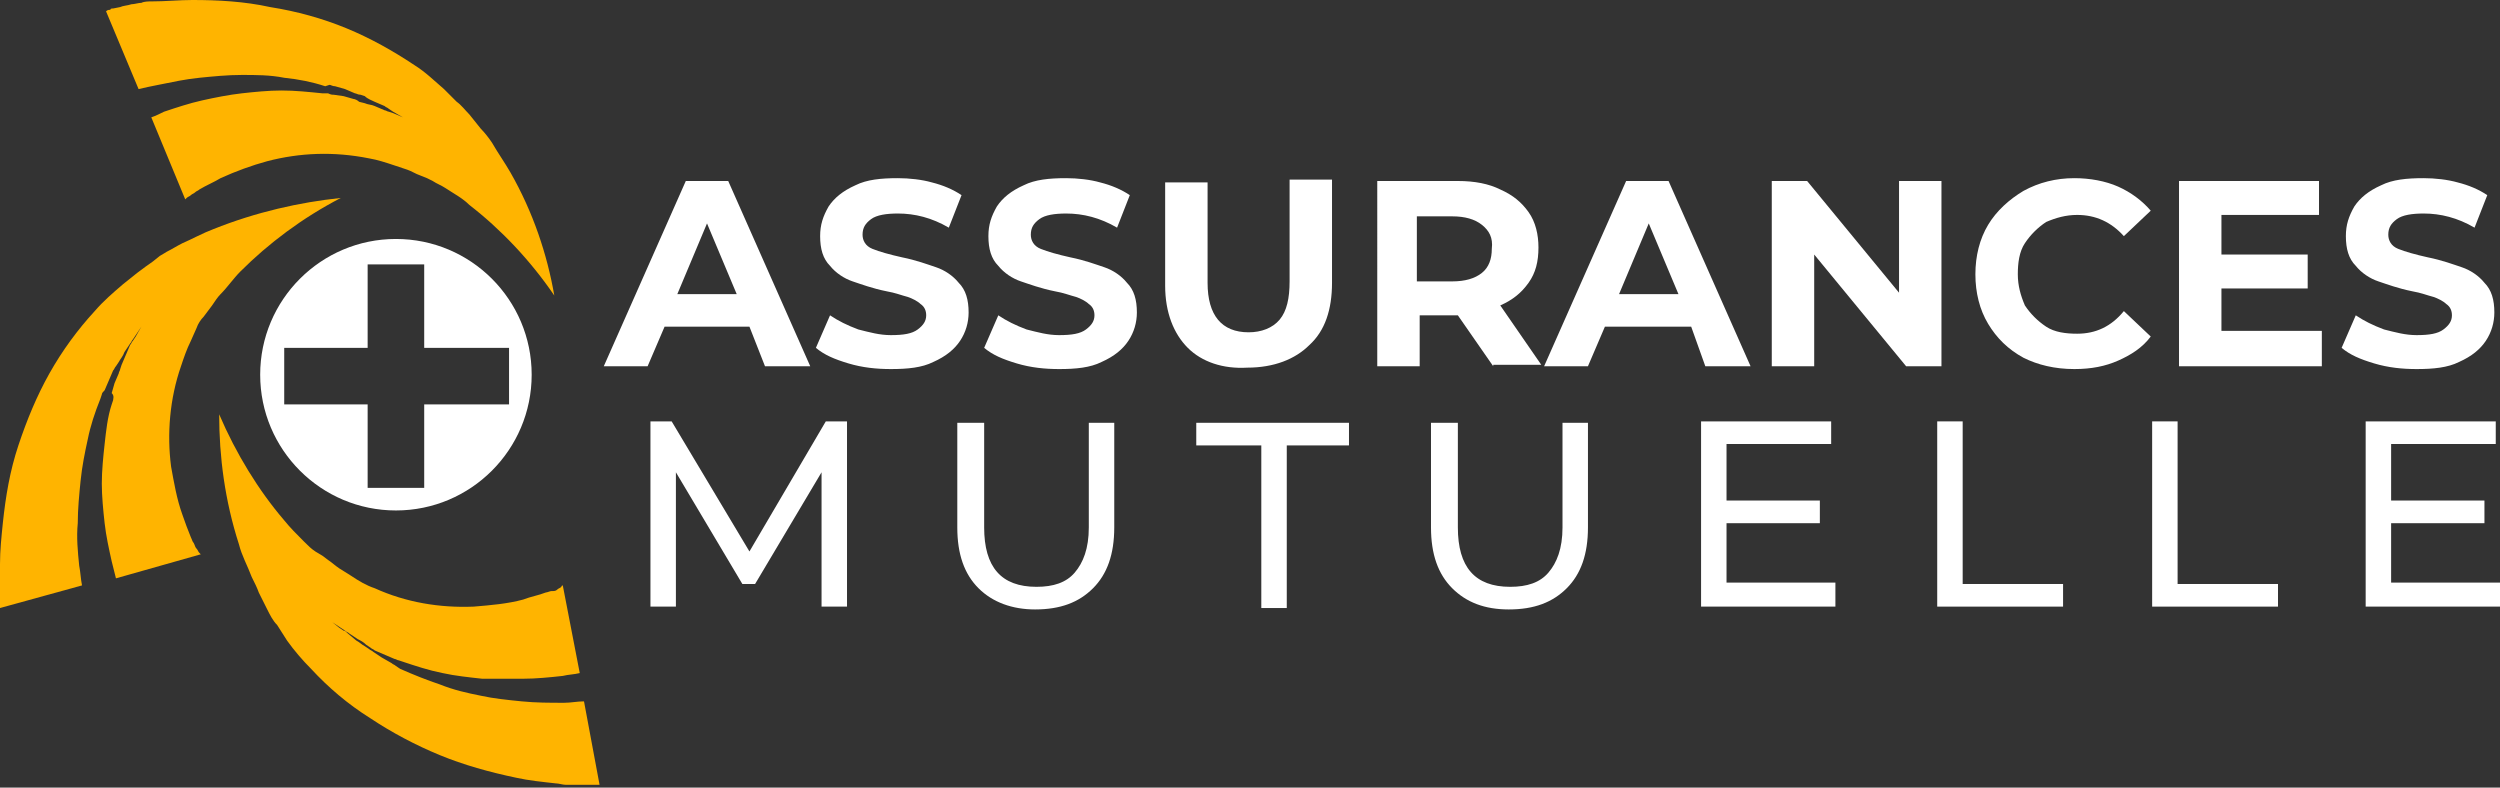 <?xml version="1.0" encoding="utf-8"?>
<!-- Generator: Adobe Illustrator 24.1.0, SVG Export Plug-In . SVG Version: 6.00 Build 0)  -->
<svg version="1.1" id="Layer_1" xmlns="http://www.w3.org/2000/svg" xmlns:xlink="http://www.w3.org/1999/xlink" x="0px" y="0px"
	 width="176.8px" height="55.7px" viewBox="0 0 176.8 55.7" style="enable-background:new 0 0 176.8 55.7;" xml:space="preserve">
<rect x="0" y="0" width="176.8" height="55.7" fill="#333333" stroke="none"/>
<style type="text/css">
	.st0{fill:#FFFFFF;}
	.st1{fill:#FFB400;}
</style>
<g>
	<path class="st0" d="M28,16.9c-5.3,0-9.6,4.3-9.6,9.6c0,5.3,4.3,9.6,9.6,9.6c5.3,0,9.6-4.3,9.6-9.6C37.6,21.2,33.3,16.9,28,16.9z
		 M30,28.6v5.9h-4v-5.9h-5.9v-4h5.9v-5.9h4v5.9H36v4H30z"/>
	<g>
		<path class="st1" d="M40.6,15L40.6,15C40.6,15,40.6,15,40.6,15L40.6,15C40.6,15,40.6,15,40.6,15C40.6,15,40.6,15,40.6,15z"/>
	</g>
	<g>
		<path class="st1" d="M39.8,41.3L39.8,41.3C39.9,41.3,39.8,41.3,39.8,41.3L39.8,41.3C39.8,41.4,39.8,41.4,39.8,41.3
			C39.8,41.4,39.8,41.3,39.8,41.3z"/>
		<path class="st1" d="M16.9,38.5c0.2,0.8,0.6,1.5,0.9,2.3c0.2,0.4,0.4,0.8,0.5,1.1l0.3,0.6l0.3,0.6c0.2,0.4,0.4,0.8,0.7,1.1
			l0.7,1.1c0.5,0.7,1.1,1.4,1.7,2c1.2,1.3,2.6,2.5,4.2,3.5c1.5,1,3.2,1.9,4.9,2.6c1.7,0.7,3.5,1.2,5.4,1.6c0.9,0.2,1.9,0.3,2.8,0.4
			c0.2,0,0.5,0.1,0.7,0.1c0.2,0,0.5,0,0.7,0c0.2,0,0.5,0,0.8,0l0.4,0c0.1,0,0.2,0,0.2,0l0.1,0c0,0,0.1,0,0.2,0l-1.1-5.9
			c-0.5,0-0.9,0.1-1.4,0.1c-1,0-2,0-3-0.1c-1-0.1-2-0.2-2.9-0.4c-1-0.2-1.9-0.4-2.9-0.8c-0.9-0.3-1.9-0.7-2.8-1.1l-0.3-0.2
			c-0.1-0.1-0.2-0.1-0.3-0.2l-0.7-0.4l-0.6-0.4c-0.1-0.1-0.2-0.1-0.3-0.2l-0.3-0.2c-0.2-0.1-0.4-0.3-0.6-0.4l-0.6-0.5
			c-0.1-0.1-0.2-0.2-0.3-0.2l-0.3-0.2L23.5,44l0.6,0.4l0.3,0.2c0.1,0.1,0.2,0.1,0.3,0.2l0.6,0.4c0.2,0.1,0.4,0.2,0.6,0.4l0.3,0.2
			c0.1,0.1,0.2,0.1,0.3,0.2l0.7,0.3l0.7,0.3c0.1,0,0.2,0.1,0.3,0.1l0.3,0.1c0.9,0.3,1.8,0.6,2.8,0.8c0.9,0.2,1.9,0.3,2.8,0.4
			C35.2,48,36.1,48,37,48c0.9,0,1.9-0.1,2.8-0.2c0.4-0.1,0.8-0.1,1.2-0.2l-1.2-6.2c0,0-0.1,0-0.1,0.1c-0.1,0.1-0.2,0.1-0.3,0.2
			c-0.1,0.1-0.2,0.1-0.4,0.1c-0.1,0-0.3,0.1-0.4,0.1c-0.5,0.2-1.1,0.3-1.6,0.5c-1.1,0.3-2.3,0.4-3.5,0.5c-2.4,0.1-4.8-0.3-7-1.3
			c-0.6-0.2-1.1-0.5-1.7-0.9l-0.8-0.5c-0.3-0.2-0.5-0.4-0.8-0.6l-0.4-0.3L22.3,39c-0.3-0.2-0.5-0.4-0.8-0.7c-0.5-0.5-1-1-1.4-1.5
			c-1.8-2.1-3.4-4.7-4.6-7.5C15.5,32.3,15.9,35.4,16.9,38.5z"/>
	</g>
	<g>
		<path class="st1" d="M13.1,14.1L13.1,14.1C13.1,14.2,13.1,14.2,13.1,14.1L13.1,14.1C13.1,14.1,13.1,14.1,13.1,14.1
			C13.1,14.1,13.1,14.1,13.1,14.1z"/>
		<path class="st1" d="M36.1,12.2c-0.4-0.7-0.9-1.4-1.3-2.1c-0.2-0.3-0.5-0.7-0.8-1l-0.4-0.5l-0.4-0.5c-0.3-0.3-0.6-0.7-0.9-0.9
			l-0.9-0.9c-0.7-0.6-1.3-1.2-2.1-1.7c-1.5-1-3.1-1.9-4.8-2.6c-1.7-0.7-3.5-1.2-5.4-1.5C17.3,0.1,15.4,0,13.6,0
			c-0.9,0-1.9,0.1-2.9,0.1c-0.2,0-0.5,0-0.7,0.1c-0.2,0-0.5,0.1-0.7,0.1C9,0.4,8.7,0.4,8.5,0.5L8,0.6c-0.1,0-0.2,0-0.2,0.1l-0.1,0
			c0,0-0.1,0-0.2,0.1l2.3,5.5c0.4-0.1,0.9-0.2,1.4-0.3c1-0.2,1.9-0.4,2.9-0.5c1-0.1,2-0.2,3-0.2c1,0,2,0,3,0.2c1,0.1,2,0.3,2.9,0.6
			L23.3,6c0.1,0,0.2,0.1,0.4,0.1l0.7,0.2l0.7,0.3c0.1,0,0.2,0.1,0.4,0.1l0.3,0.1C26,7,26.3,7.1,26.5,7.2l0.7,0.3
			c0.1,0.1,0.2,0.1,0.3,0.2l0.3,0.2l0.7,0.4l-0.7-0.3l-0.3-0.1c-0.1,0-0.2-0.1-0.3-0.1l-0.7-0.3c-0.2-0.1-0.5-0.1-0.7-0.2l-0.4-0.1
			C25.3,7.1,25.1,7,25,7l-0.7-0.2l-0.7-0.1c-0.1,0-0.2,0-0.4-0.1l-0.4,0c-1-0.1-1.9-0.2-2.9-0.2c-0.9,0-1.9,0.1-2.8,0.2
			c-0.9,0.1-1.9,0.3-2.8,0.5c-0.9,0.2-1.8,0.5-2.7,0.8C11.4,8,11,8.2,10.7,8.3l2.4,5.8c0,0,0.1-0.1,0.1-0.1c0.1-0.1,0.2-0.1,0.3-0.2
			c0.1-0.1,0.2-0.1,0.3-0.2c0.1-0.1,0.2-0.1,0.3-0.2c0.5-0.3,1-0.5,1.5-0.8c1.1-0.5,2.2-0.9,3.3-1.2c2.3-0.6,4.7-0.7,7.2-0.2
			c0.6,0.1,1.2,0.3,1.8,0.5l0.9,0.3c0.3,0.1,0.6,0.3,0.9,0.4l0.5,0.2l0.4,0.2c0.3,0.2,0.6,0.3,0.9,0.5c0.6,0.4,1.2,0.7,1.7,1.2
			c2.2,1.7,4.3,3.9,6,6.4C38.7,18,37.7,15,36.1,12.2z"/>
	</g>
	<g>
		<path class="st1" d="M14.2,39.3L14.2,39.3C14.2,39.3,14.2,39.3,14.2,39.3L14.2,39.3C14.1,39.2,14.2,39.3,14.2,39.3
			C14.2,39.3,14.2,39.3,14.2,39.3z"/>
		<path class="st1" d="M15.1,16.2c-0.8,0.3-1.5,0.7-2.2,1c-0.4,0.2-0.7,0.4-1.1,0.6l-0.5,0.3l-0.5,0.4c-0.3,0.2-0.7,0.5-1.1,0.8
			l-1,0.8C8,20.7,7.3,21.3,6.7,22c-1.2,1.3-2.3,2.8-3.2,4.4c-0.9,1.6-1.6,3.3-2.2,5.1c-0.6,1.8-0.9,3.6-1.1,5.5
			C0.1,38,0,38.9,0,39.9c0,0.2,0,0.5,0,0.7c0,0.2,0,0.5,0,0.7c0,0.2,0,0.5,0,0.8l0,0.4c0,0.1,0,0.2,0,0.2l0,0.1c0,0,0,0.1,0,0.2
			l5.8-1.6c-0.1-0.5-0.1-0.9-0.2-1.4c-0.1-1-0.2-2-0.1-3c0-1,0.1-2,0.2-3c0.1-1,0.3-2,0.5-2.9c0.2-1,0.5-1.9,0.9-2.9l0.1-0.3
			c0-0.1,0.1-0.2,0.2-0.3l0.3-0.7l0.3-0.7c0.1-0.1,0.1-0.2,0.2-0.3l0.2-0.3c0.1-0.2,0.3-0.4,0.4-0.7l0.4-0.6
			c0.1-0.1,0.1-0.2,0.2-0.3l0.2-0.3l0.4-0.6l-0.4,0.7l-0.2,0.3c-0.1,0.1-0.1,0.2-0.2,0.3l-0.3,0.7c-0.1,0.2-0.2,0.5-0.3,0.7
			l-0.1,0.3c0,0.1-0.1,0.2-0.1,0.3l-0.3,0.7l-0.2,0.7C8.1,28,8,28.2,8,28.3l-0.1,0.3c-0.3,0.9-0.4,1.9-0.5,2.8
			c-0.1,0.9-0.2,1.9-0.2,2.8c0,0.9,0.1,1.9,0.2,2.8c0.1,0.9,0.3,1.8,0.5,2.7c0.1,0.4,0.2,0.8,0.3,1.2l6-1.7c0,0-0.1-0.1-0.1-0.1
			c-0.1-0.1-0.1-0.2-0.2-0.3c-0.1-0.1-0.1-0.2-0.2-0.4c-0.1-0.1-0.1-0.2-0.2-0.4c-0.2-0.5-0.4-1-0.6-1.6c-0.4-1.1-0.6-2.3-0.8-3.4
			c-0.3-2.3-0.1-4.8,0.7-7.1c0.2-0.6,0.4-1.2,0.7-1.8l0.4-0.9c0.1-0.3,0.3-0.6,0.5-0.8l0.3-0.4l0.3-0.4c0.2-0.3,0.4-0.6,0.6-0.8
			c0.5-0.5,0.9-1.1,1.4-1.6c2-2,4.4-3.8,7.1-5.2C21.2,14.3,18.1,15,15.1,16.2z"/>
	</g>
</g>
<g>
	<path class="st0" d="M53,23.1H47l-1.2,2.8h-3.1l5.8-13.1h3l5.8,13.1h-3.2L53,23.1z M52.1,20.8l-2.1-5l-2.1,5H52.1z"/>
	<path class="st0" d="M60,25.7c-1-0.3-1.7-0.6-2.3-1.1l1-2.3c0.6,0.4,1.2,0.7,2,1c0.8,0.2,1.5,0.4,2.3,0.4c0.9,0,1.5-0.1,1.9-0.4
		c0.4-0.3,0.6-0.6,0.6-1c0-0.3-0.1-0.6-0.4-0.8c-0.2-0.2-0.6-0.4-0.9-0.5c-0.4-0.1-0.9-0.3-1.5-0.4c-1-0.2-1.8-0.5-2.4-0.7
		c-0.6-0.2-1.2-0.6-1.6-1.1c-0.5-0.5-0.7-1.2-0.7-2.1c0-0.8,0.2-1.4,0.6-2.1c0.4-0.6,1-1.1,1.9-1.5c0.8-0.4,1.8-0.5,3-0.5
		c0.8,0,1.7,0.1,2.4,0.3c0.8,0.2,1.5,0.5,2.1,0.9l-0.9,2.3c-1.2-0.7-2.4-1-3.6-1c-0.8,0-1.5,0.1-1.9,0.4c-0.4,0.3-0.6,0.6-0.6,1.1
		c0,0.4,0.2,0.8,0.7,1c0.5,0.2,1.2,0.4,2.1,0.6c1,0.2,1.8,0.5,2.4,0.7c0.6,0.2,1.2,0.6,1.6,1.1c0.5,0.5,0.7,1.2,0.7,2.1
		c0,0.7-0.2,1.4-0.6,2c-0.4,0.6-1,1.1-1.9,1.5c-0.8,0.4-1.8,0.5-3,0.5C62,26.1,61,26,60,25.7z"/>
	<path class="st0" d="M71.9,25.7c-1-0.3-1.7-0.6-2.3-1.1l1-2.3c0.6,0.4,1.2,0.7,2,1c0.8,0.2,1.5,0.4,2.3,0.4c0.9,0,1.5-0.1,1.9-0.4
		c0.4-0.3,0.6-0.6,0.6-1c0-0.3-0.1-0.6-0.4-0.8c-0.2-0.2-0.6-0.4-0.9-0.5c-0.4-0.1-0.9-0.3-1.5-0.4c-1-0.2-1.8-0.5-2.4-0.7
		c-0.6-0.2-1.2-0.6-1.6-1.1c-0.5-0.5-0.7-1.2-0.7-2.1c0-0.8,0.2-1.4,0.6-2.1c0.4-0.6,1-1.1,1.9-1.5c0.8-0.4,1.8-0.5,3-0.5
		c0.8,0,1.7,0.1,2.4,0.3c0.8,0.2,1.5,0.5,2.1,0.9L79,16.1c-1.2-0.7-2.4-1-3.6-1c-0.8,0-1.5,0.1-1.9,0.4c-0.4,0.3-0.6,0.6-0.6,1.1
		c0,0.4,0.2,0.8,0.7,1c0.5,0.2,1.2,0.4,2.1,0.6c1,0.2,1.8,0.5,2.4,0.7c0.6,0.2,1.2,0.6,1.6,1.1c0.5,0.5,0.7,1.2,0.7,2.1
		c0,0.7-0.2,1.4-0.6,2c-0.4,0.6-1,1.1-1.9,1.5c-0.8,0.4-1.8,0.5-3,0.5C73.9,26.1,72.9,26,71.9,25.7z"/>
	<path class="st0" d="M84,24.6c-1-1-1.6-2.5-1.6-4.4v-7.3h3V20c0,2.3,1,3.5,2.9,3.5c0.9,0,1.7-0.3,2.2-0.9c0.5-0.6,0.7-1.5,0.7-2.7
		v-7.2h3v7.3c0,1.9-0.5,3.4-1.6,4.4c-1,1-2.5,1.6-4.4,1.6C86.5,26.1,85,25.6,84,24.6z"/>
	<path class="st0" d="M105.6,25.9l-2.5-3.6h-0.1h-2.6v3.6h-3V12.8h5.7c1.2,0,2.2,0.2,3,0.6c0.9,0.4,1.5,0.9,2,1.6
		c0.5,0.7,0.7,1.6,0.7,2.5c0,1-0.2,1.8-0.7,2.5c-0.5,0.7-1.1,1.2-2,1.6l2.9,4.2H105.6z M104.8,15.9c-0.5-0.4-1.2-0.6-2.1-0.6h-2.5
		v4.6h2.5c0.9,0,1.6-0.2,2.1-0.6c0.5-0.4,0.7-1,0.7-1.7C105.6,16.8,105.3,16.3,104.8,15.9z"/>
	<path class="st0" d="M119.6,23.1h-6.1l-1.2,2.8h-3.1l5.8-13.1h3l5.8,13.1h-3.2L119.6,23.1z M118.7,20.8l-2.1-5l-2.1,5H118.7z"/>
	<path class="st0" d="M137.3,12.8v13.1h-2.5l-6.5-7.9v7.9h-3V12.8h2.5l6.5,7.9v-7.9H137.3z"/>
	<path class="st0" d="M143.1,25.3c-1.1-0.6-1.9-1.4-2.5-2.4c-0.6-1-0.9-2.2-0.9-3.5s0.3-2.5,0.9-3.5c0.6-1,1.5-1.8,2.5-2.4
		c1.1-0.6,2.3-0.9,3.6-0.9c1.1,0,2.2,0.2,3.1,0.6c0.9,0.4,1.7,1,2.3,1.7l-1.9,1.8c-0.9-1-2-1.5-3.3-1.5c-0.8,0-1.5,0.2-2.2,0.5
		c-0.6,0.4-1.1,0.9-1.5,1.5c-0.4,0.6-0.5,1.4-0.5,2.2s0.2,1.5,0.5,2.2c0.4,0.6,0.9,1.1,1.5,1.5c0.6,0.4,1.4,0.5,2.2,0.5
		c1.3,0,2.4-0.5,3.3-1.6l1.9,1.8c-0.6,0.8-1.4,1.3-2.3,1.7c-0.9,0.4-1.9,0.6-3.1,0.6C145.3,26.1,144.1,25.8,143.1,25.3z"/>
	<path class="st0" d="M164.2,23.5v2.4h-10.1V12.8h9.9v2.4h-6.9v2.8h6.1v2.4h-6.1v3H164.2z"/>
	<path class="st0" d="M167.9,25.7c-1-0.3-1.7-0.6-2.3-1.1l1-2.3c0.6,0.4,1.2,0.7,2,1c0.8,0.2,1.5,0.4,2.3,0.4c0.9,0,1.5-0.1,1.9-0.4
		c0.4-0.3,0.6-0.6,0.6-1c0-0.3-0.1-0.6-0.4-0.8c-0.2-0.2-0.6-0.4-0.9-0.5c-0.4-0.1-0.9-0.3-1.5-0.4c-1-0.2-1.8-0.5-2.4-0.7
		c-0.6-0.2-1.2-0.6-1.6-1.1c-0.5-0.5-0.7-1.2-0.7-2.1c0-0.8,0.2-1.4,0.6-2.1c0.4-0.6,1-1.1,1.9-1.5c0.8-0.4,1.8-0.5,3-0.5
		c0.8,0,1.7,0.1,2.4,0.3c0.8,0.2,1.5,0.5,2.1,0.9l-0.9,2.3c-1.2-0.7-2.4-1-3.6-1c-0.8,0-1.5,0.1-1.9,0.4c-0.4,0.3-0.6,0.6-0.6,1.1
		c0,0.4,0.2,0.8,0.7,1c0.5,0.2,1.2,0.4,2.1,0.6c1,0.2,1.8,0.5,2.4,0.7c0.6,0.2,1.2,0.6,1.6,1.1c0.5,0.5,0.7,1.2,0.7,2.1
		c0,0.7-0.2,1.4-0.6,2c-0.4,0.6-1,1.1-1.9,1.5c-0.8,0.4-1.8,0.5-3,0.5C169.9,26.1,168.9,26,167.9,25.7z"/>
	<path class="st0" d="M58.1,42.9l0-9.5l-4.7,7.9h-0.9l-4.7-7.9v9.5h-1.8V29.8h1.5l5.5,9.2l5.4-9.2h1.5l0,13.1H58.1z"/>
	<path class="st0" d="M69.2,41.6c-1-1-1.5-2.4-1.5-4.3v-7.4h1.9v7.4c0,2.8,1.2,4.2,3.7,4.2c1.2,0,2.1-0.3,2.7-1c0.6-0.7,1-1.7,1-3.2
		v-7.4h1.8v7.4c0,1.9-0.5,3.3-1.5,4.3c-1,1-2.3,1.5-4.1,1.5C71.6,43.1,70.2,42.6,69.2,41.6z"/>
	<path class="st0" d="M89.1,31.5h-4.5v-1.6h10.8v1.6H91v11.5h-1.8V31.5z"/>
	<path class="st0" d="M102.7,41.6c-1-1-1.5-2.4-1.5-4.3v-7.4h1.9v7.4c0,2.8,1.2,4.2,3.7,4.2c1.2,0,2.1-0.3,2.7-1
		c0.6-0.7,1-1.7,1-3.2v-7.4h1.8v7.4c0,1.9-0.5,3.3-1.5,4.3c-1,1-2.3,1.5-4.1,1.5C105,43.1,103.7,42.6,102.7,41.6z"/>
	<path class="st0" d="M129.8,41.3v1.6h-9.5V29.8h9.2v1.6h-7.4v4h6.6v1.6h-6.6v4.2H129.8z"/>
	<path class="st0" d="M136.9,29.8h1.9v11.5h7.1v1.6h-8.9V29.8z"/>
	<path class="st0" d="M152.1,29.8h1.9v11.5h7.1v1.6h-8.9V29.8z"/>
	<path class="st0" d="M176.8,41.3v1.6h-9.5V29.8h9.2v1.6h-7.4v4h6.6v1.6h-6.6v4.2H176.8z"/>
</g>
</svg>

